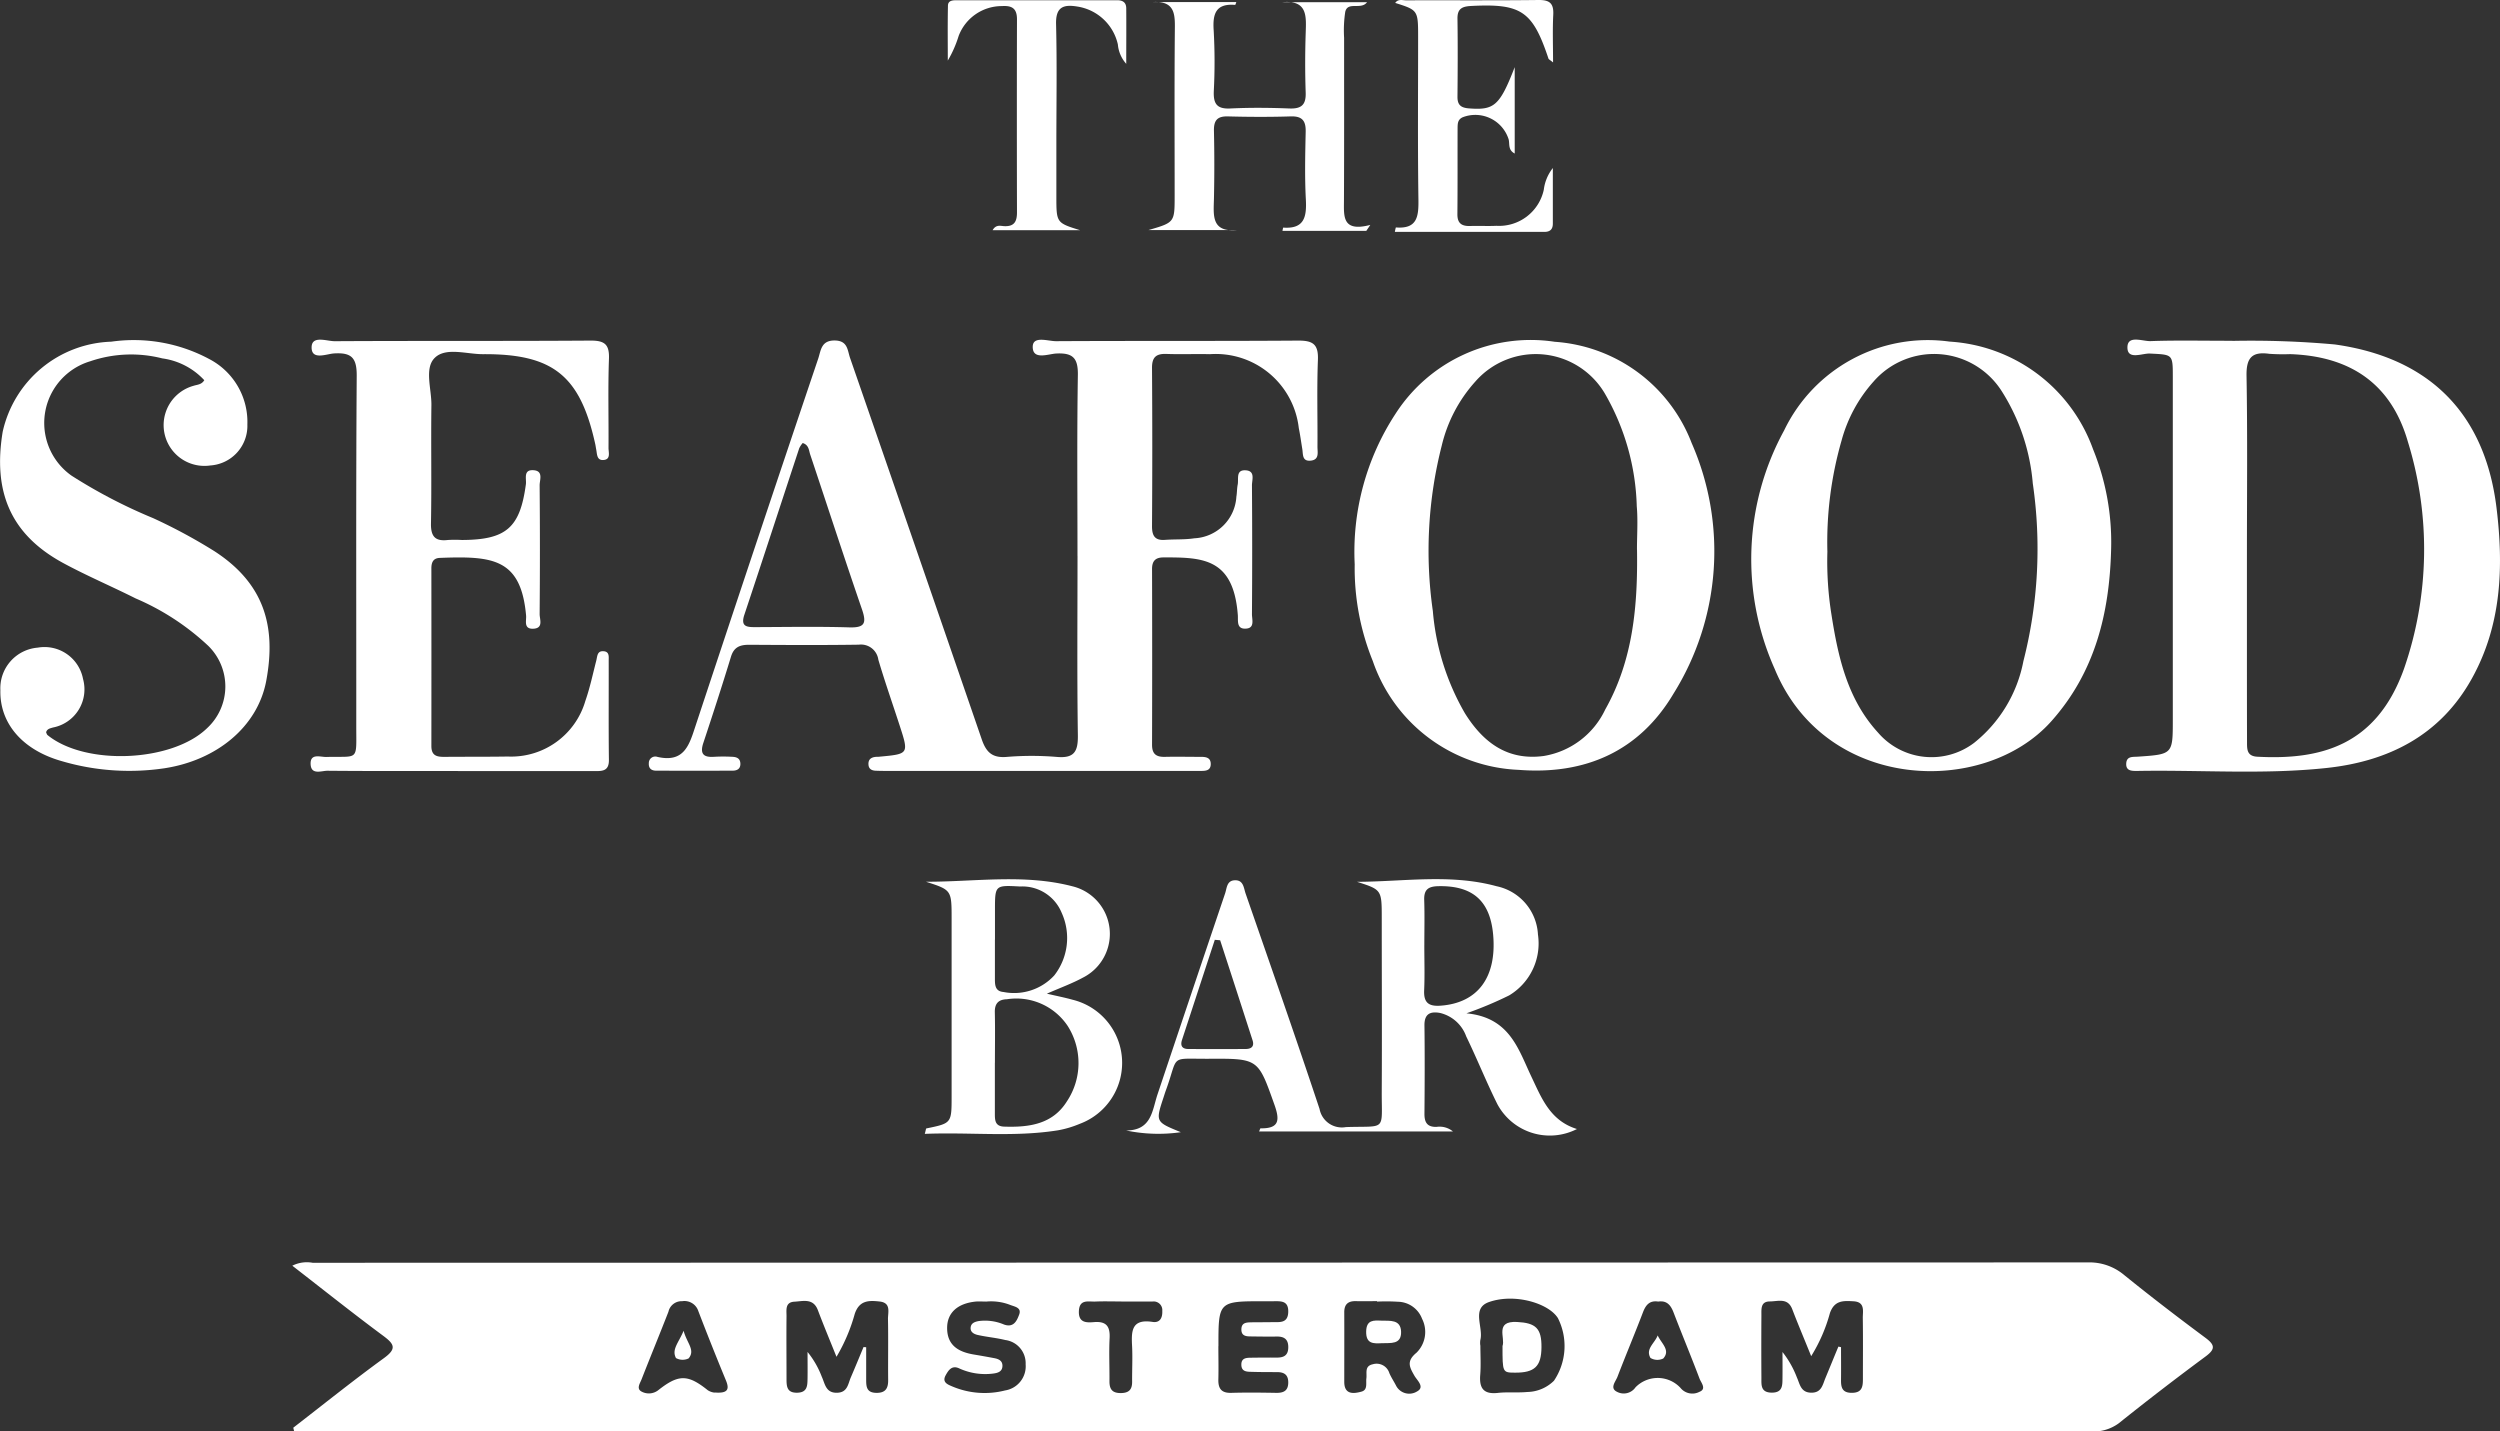 <svg id="Group_1064" data-name="Group 1064" xmlns="http://www.w3.org/2000/svg" xmlns:xlink="http://www.w3.org/1999/xlink" width="144.907" height="82.965" viewBox="0 0 144.907 82.965">
  <rect x="0" y="0" width="144.907" height="82.965" fill="#333333" stroke="none"/>
  <defs>
    <clipPath id="clip-path">
      <rect id="Rectangle_1617" data-name="Rectangle 1617" width="144.907" height="82.965" fill="#fff"/>
    </clipPath>
  </defs>
  <g id="Group_1063" data-name="Group 1063" clip-path="url(#clip-path)">
    <path id="Path_4639" data-name="Path 4639" d="M84.019,372.17c1.745-1.348,3.464-2.731,5.247-4.027.739-.537.63-.8-.027-1.289-1.769-1.311-3.491-2.685-5.28-4.071a1.869,1.869,0,0,1,1.178-.17l102.894-.021a3.124,3.124,0,0,1,2.109.732c1.541,1.248,3.116,2.454,4.708,3.637.564.419.584.66,0,1.09q-2.553,1.889-5.034,3.874a2.489,2.489,0,0,1-1.7.459q-14.324-.008-28.649,0h-75.4l-.05-.21m33.048-4.677.159.012v1.91c0,.406.046.723.581.734s.7-.256.693-.742c-.011-1.177.013-2.354-.01-3.53-.008-.393.2-.948-.487-1.023-.619-.068-1.172-.077-1.439.716a10.164,10.164,0,0,1-1.059,2.489c-.388-.968-.749-1.828-1.077-2.7-.269-.715-.858-.521-1.365-.494-.552.03-.45.5-.454.845-.012,1.21,0,2.421,0,3.631,0,.431.019.812.619.8s.592-.424.6-.834c.007-.51,0-1.02,0-1.53a5.252,5.252,0,0,1,.826,1.44c.186.4.224.946.888.926.609-.018.63-.512.795-.893.252-.584.493-1.174.738-1.761m56.5-.022.156.033c0,.621.008,1.243,0,1.864-.007.447.046.788.635.783s.634-.362.633-.8c0-1.176.012-2.352-.006-3.528-.006-.4.152-.939-.541-.978-.582-.033-1.1-.066-1.364.681a9.359,9.359,0,0,1-1.087,2.5c-.4-.994-.766-1.856-1.1-2.728-.261-.673-.823-.446-1.292-.444-.553,0-.49.451-.493.812q-.012,1.815,0,3.629c0,.4-.044.83.576.845.676.016.641-.444.646-.887.006-.489,0-.978,0-1.468a5.573,5.573,0,0,1,.837,1.48c.172.377.215.865.82.878s.669-.455.831-.847c.254-.609.5-1.22.755-1.83m-26.742-2.605v-.024c-.4,0-.807.011-1.21,0-.454-.016-.694.167-.692.643.005,1.345,0,2.689,0,4.034,0,.736.514.7.989.57.386-.1.255-.489.293-.773.041-.308-.12-.711.37-.815a.773.773,0,0,1,.962.513c.106.246.257.472.381.71a.856.856,0,0,0,1.219.355c.478-.256.009-.641-.145-.91-.286-.5-.482-.846.119-1.339a1.686,1.686,0,0,0,.321-1.967,1.524,1.524,0,0,0-1.4-.986,10.911,10.911,0,0,0-1.208-.008m5.989,2.539c0,.571.037,1.145-.009,1.713-.062.775.2,1.131,1.023,1.04.565-.063,1.143,0,1.711-.054a2.253,2.253,0,0,0,1.541-.653,3.6,3.6,0,0,0,.229-3.626c-.542-.87-2.517-1.456-4-.932-1.039.369-.3,1.469-.5,2.211a1.184,1.184,0,0,0,0,.3m-15.182.04c0,.637.016,1.274,0,1.911-.018.533.157.815.743.8.871-.026,1.743-.015,2.614,0,.441.006.7-.131.694-.626-.009-.446-.263-.575-.649-.577-.5,0-1.006,0-1.508-.016-.275-.006-.555-.025-.562-.408s.269-.407.549-.41c.5-.006,1.006-.011,1.508-.007.386,0,.646-.113.662-.56.017-.476-.208-.667-.665-.66-.5.008-1.006,0-1.508-.007-.282,0-.552-.031-.544-.417s.294-.394.566-.4c.4-.01.8,0,1.207-.011s.923.1.943-.587-.453-.623-.9-.624h-.5c-2.648,0-2.648,0-2.646,2.607m-13.471-2.588c-.2,0-.4-.017-.6,0-1.056.106-1.658.656-1.655,1.534,0,1.011.664,1.385,1.54,1.534q.6.1,1.188.211c.244.045.471.141.478.427.008.352-.267.435-.543.467a3.612,3.612,0,0,1-1.962-.3c-.427-.2-.624.107-.786.4-.225.409.121.535.391.649a4.8,4.8,0,0,0,3.053.229,1.417,1.417,0,0,0,1.192-1.516,1.357,1.357,0,0,0-1.184-1.407c-.519-.129-1.058-.173-1.581-.29-.222-.049-.469-.167-.418-.469.039-.23.253-.3.452-.338a2.807,2.807,0,0,1,1.479.2c.564.2.745-.228.877-.576.157-.416-.279-.462-.533-.566a3.047,3.047,0,0,0-1.383-.188m-15.736,5.269c.752.061.876-.169.655-.7q-.826-2-1.6-4.019a.844.844,0,0,0-.933-.573.783.783,0,0,0-.8.613c-.511,1.312-1.048,2.613-1.56,3.924-.089.228-.319.543.016.708a.883.883,0,0,0,.952-.085c1.176-.931,1.717-.927,2.872,0a.915.915,0,0,0,.391.14m54.7-5.278c-.491-.075-.718.186-.883.619-.478,1.254-1,2.491-1.48,3.743-.106.277-.464.655-.026.868a.828.828,0,0,0,1.072-.26,1.8,1.8,0,0,1,2.61.036.883.883,0,0,0,1.091.228c.438-.167.1-.531.011-.767-.486-1.286-1.015-2.556-1.508-3.84-.163-.425-.392-.7-.886-.627m-31.122,0v-.006c-.5,0-1.005-.017-1.506.005-.4.018-.921-.157-.953.553-.03.679.433.676.872.639.711-.06.945.241.909.929-.044.834,0,1.673-.009,2.51,0,.451.166.673.647.673s.671-.2.667-.661c-.006-.669.03-1.34,0-2.008-.044-.862-.083-1.653,1.185-1.455.422.066.581-.233.563-.636a.5.5,0,0,0-.563-.546h-1.808" transform="translate(-67.016 -289.419)" fill="#fff"/>
    <path id="Path_4640" data-name="Path 4640" d="M211.2,110.125c0-3.5-.034-6.994.022-10.489.016-.98-.281-1.3-1.251-1.251-.465.024-1.372.4-1.365-.392.005-.652.882-.321,1.354-.323,4.673-.027,9.347,0,14.02-.034.868-.007,1.192.211,1.156,1.12-.066,1.679-.013,3.362-.026,5.043,0,.308.119.738-.382.794-.527.059-.443-.378-.5-.69-.067-.4-.119-.8-.2-1.193a4.845,4.845,0,0,0-5.15-4.287c-.84-.02-1.682.017-2.521-.014-.6-.021-.841.19-.837.812q.031,4.589,0,9.179c0,.541.161.829.745.787s1.148-.006,1.709-.092a2.563,2.563,0,0,0,2.436-2.413c.04-.231.031-.472.077-.7.065-.324-.125-.86.456-.828s.368.557.37.877q.027,3.732,0,7.464c0,.321.191.844-.409.837-.493,0-.387-.48-.41-.782-.249-3.309-2.031-3.353-4.312-3.346-.456,0-.661.2-.66.673q.015,5.094,0,10.187c0,.531.236.709.733.7.706-.017,1.412,0,2.118,0,.281,0,.558.048.551.427s-.309.387-.577.388c-1.546,0-3.093,0-4.64,0H200.292c-.269,0-.538,0-.807-.013-.216-.014-.386-.1-.4-.359-.018-.3.158-.418.426-.443.067-.006.135,0,.2-.009,1.714-.158,1.716-.159,1.188-1.789-.414-1.278-.862-2.547-1.242-3.835a1.015,1.015,0,0,0-1.132-.87c-2.118.032-4.236.02-6.354.006-.529,0-.882.125-1.055.691-.51,1.671-1.05,3.333-1.6,4.99-.218.653.012.86.646.811a9.388,9.388,0,0,1,1.008,0c.252.008.475.076.49.385s-.183.419-.446.42q-2.219.008-4.438,0c-.27,0-.444-.13-.422-.438a.375.375,0,0,1,.5-.36c1.581.362,1.855-.734,2.228-1.863q3.512-10.621,7.089-21.22c.161-.479.167-1.065.966-1.053.753.012.728.567.881,1.01q3.827,11.047,7.63,22.1c.257.751.606,1.094,1.438,1.028a17.614,17.614,0,0,1,2.922,0c1.015.089,1.228-.325,1.214-1.263-.051-3.462-.02-6.926-.02-10.389m-15.93-6.542a1.363,1.363,0,0,0-.2.3c-1.062,3.217-2.109,6.438-3.181,9.652-.232.7.151.72.649.718,1.813-.006,3.627-.04,5.438.015.908.027,1-.257.729-1.05-1.026-2.981-2-5.981-3-8.971-.08-.238-.071-.552-.439-.667" transform="translate(-148.746 -77.894)" fill="#fff"/>
    <path id="Path_4641" data-name="Path 4641" d="M616.84,97.641a53.891,53.891,0,0,1,5.943.207c5.477.768,8.7,3.994,9.37,9.469.419,3.43.293,6.8-1.432,9.9-1.82,3.276-4.812,4.791-8.405,5.178-3.65.394-7.322.107-10.984.172-.3,0-.663.017-.642-.427s.387-.377.685-.4c2.015-.138,2.015-.139,2.015-2.145V99.729c0-1.328-.006-1.287-1.323-1.354-.455-.023-1.324.4-1.307-.376.016-.709.877-.328,1.346-.345,1.477-.053,2.957-.019,4.734-.019m.846,12.4v6.247q0,2.317.006,4.634c0,.413,0,.8.606.828,3.6.191,6.883-.6,8.49-5.089a21.132,21.132,0,0,0,.224-13.18c-.962-3.344-3.326-4.948-6.82-5.066a11.682,11.682,0,0,1-1.208-.019c-1-.14-1.339.227-1.321,1.268.061,3.458.023,6.918.023,10.377" transform="translate(-487.448 -77.882)" fill="#fff"/>
    <path id="Path_4642" data-name="Path 4642" d="M389.08,110.8a14.616,14.616,0,0,1,2.362-8.737,9.313,9.313,0,0,1,9.233-4.178,9.168,9.168,0,0,1,7.936,5.872,15.6,15.6,0,0,1-1.05,14.519c-1.984,3.346-5.124,4.722-8.978,4.421a9.342,9.342,0,0,1-8.456-6.31,14.3,14.3,0,0,1-1.048-5.586m16.361-.873c0-.84.062-1.685-.012-2.519a13.765,13.765,0,0,0-1.85-6.526,4.649,4.649,0,0,0-7.5-.7,8.456,8.456,0,0,0-1.951,3.71,24.669,24.669,0,0,0-.518,9.6,14.172,14.172,0,0,0,1.854,5.916c1.049,1.685,2.457,2.768,4.574,2.484A4.8,4.8,0,0,0,403.6,119.2c1.626-2.878,1.891-6.053,1.843-9.271" transform="translate(-310.557 -78.074)" fill="#fff"/>
    <path id="Path_4643" data-name="Path 4643" d="M523.872,109.972c-.094,3.687-.932,7.111-3.469,9.954-3.907,4.377-13.09,4.094-16.029-3.033a15.567,15.567,0,0,1,.544-13.826,9.235,9.235,0,0,1,9.588-5.151,9.449,9.449,0,0,1,8.32,6.24,14.312,14.312,0,0,1,1.046,5.816m-16.446.139a19.523,19.523,0,0,0,.238,3.639c.388,2.474.929,4.9,2.7,6.832a4.087,4.087,0,0,0,5.564.594,7.967,7.967,0,0,0,2.859-4.735,26.282,26.282,0,0,0,.545-10.305,11.792,11.792,0,0,0-1.775-5.306,4.646,4.646,0,0,0-7.453-.6,8.4,8.4,0,0,0-1.857,3.425,21.314,21.314,0,0,0-.82,6.456" transform="translate(-401.506 -78.116)" fill="#fff"/>
    <path id="Path_4644" data-name="Path 4644" d="M97.75,122.553c-2.522,0-5.044.011-7.566-.013-.343,0-.933.259-.97-.368-.039-.668.57-.422.91-.431,1.915-.054,1.733.288,1.735-1.821.006-6.759-.021-13.519.026-20.277.007-1.045-.307-1.354-1.314-1.292-.435.027-1.316.416-1.3-.362.013-.7.874-.345,1.338-.347,4.943-.029,9.886,0,14.83-.035.846-.006,1.1.243,1.066,1.079-.061,1.713-.012,3.429-.025,5.144,0,.266.15.689-.328.7-.357.006-.333-.356-.385-.61-.02-.1-.031-.2-.053-.3-.871-3.973-2.436-5.249-6.5-5.226-.96.006-2.173-.425-2.814.222-.6.6-.175,1.8-.186,2.727-.03,2.286.018,4.574-.025,6.86-.014.761.245,1.051.987.961a6.976,6.976,0,0,1,.806,0c2.576-.01,3.371-.711,3.709-3.23.042-.311-.168-.861.446-.814.586.044.348.568.351.879q.032,3.732,0,7.465c0,.3.24.826-.384.844-.551.016-.379-.463-.4-.75-.292-3.333-1.941-3.472-5-3.356-.392.015-.492.267-.491.615q.005,5.145,0,10.29c0,.591.351.632.793.628,1.21-.011,2.421,0,3.632-.02a4.479,4.479,0,0,0,4.5-3.224c.266-.758.431-1.552.632-2.332.066-.256.047-.584.437-.546.336.032.283.328.284.55.006,1.917-.012,3.834.012,5.75.008.679-.42.646-.871.646H97.75" transform="translate(-71.209 -77.865)" fill="#fff"/>
    <path id="Path_4645" data-name="Path 4645" d="M11.841,100.151a4.063,4.063,0,0,0-2.435-1.265,7.327,7.327,0,0,0-4.178.168,3.734,3.734,0,0,0-1.086,6.626,30.129,30.129,0,0,0,4.732,2.465,31.224,31.224,0,0,1,3.547,1.912c2.894,1.871,3.6,4.362,3.012,7.513-.5,2.682-2.884,4.608-5.889,5.072a13.865,13.865,0,0,1-5.99-.419c-2.273-.651-3.577-2.2-3.532-4.1a2.361,2.361,0,0,1,2.164-2.471,2.273,2.273,0,0,1,2.627,1.816,2.251,2.251,0,0,1-1.747,2.814c-.159.05-.333.073-.394.275.024.049.039.127.086.165,2.2,1.786,7.211,1.567,9.243-.4a3.293,3.293,0,0,0,.059-4.785,14.439,14.439,0,0,0-4.2-2.739c-1.381-.694-2.807-1.3-4.166-2.033-3.138-1.69-4.1-4.212-3.538-7.628a6.666,6.666,0,0,1,6.292-5.219,9.254,9.254,0,0,1,5.669,1,4.109,4.109,0,0,1,2.221,3.8,2.3,2.3,0,0,1-2.142,2.374,2.364,2.364,0,0,1-.984-4.615c.212-.072.471-.059.632-.331" transform="translate(0 -78.113)" fill="#fff"/>
    <path id="Path_4646" data-name="Path 4646" d="M336.851,252.669c2.7-.011,5.414-.473,8.076.255a3.02,3.02,0,0,1,2.4,2.8,3.511,3.511,0,0,1-1.671,3.529,21.927,21.927,0,0,1-2.475,1.038c2.513.239,3.006,2.077,3.766,3.672.59,1.238,1.081,2.552,2.641,3.034a3.449,3.449,0,0,1-4.61-1.434c-.644-1.292-1.18-2.637-1.81-3.936a2.137,2.137,0,0,0-1.52-1.358c-.552-.1-.906.042-.9.716.022,1.715.015,3.43,0,5.145,0,.5.174.756.7.744a1.209,1.209,0,0,1,.952.265H331.163c.039-.086.063-.183.086-.182,1.1.019,1.12-.486.8-1.379-.943-2.646-.911-2.67-3.774-2.653-2.373.015-1.743-.279-2.519,1.843-.046.126-.085.255-.127.383-.473,1.432-.473,1.432,1,2.03a9.15,9.15,0,0,1-3.176-.1c1.487,0,1.511-1.159,1.823-2.092q1.952-5.832,3.921-11.659c.1-.3.091-.724.543-.75.522-.03.529.44.641.765,1.441,4.159,2.9,8.314,4.287,12.49a1.315,1.315,0,0,0,1.529,1.05c2.393-.079,2.063.293,2.076-2.112.018-3.329,0-6.659,0-9.988,0-1.657,0-1.657-1.433-2.117m3.9,3.677c0,.871.03,1.743-.009,2.612-.032.715.257.941.952.891,2.147-.155,3.262-1.633,3.048-4.1-.173-1.98-1.189-2.863-3.164-2.827-.6.011-.854.194-.833.808.029.87.007,1.742.007,2.613m-11.837-.286-.308-.026q-.952,2.9-1.9,5.8c-.111.337.006.527.362.529q1.659.01,3.319,0c.326,0,.524-.139.409-.5q-.934-2.9-1.879-5.8" transform="translate(-258.183 -201.556)" fill="#fff"/>
    <path id="Path_4647" data-name="Path 4647" d="M265.709,252.683c2.826.007,5.674-.466,8.474.262a2.839,2.839,0,0,1,.61,5.3c-.612.333-1.275.572-2.083.926.593.138,1.054.228,1.5.354a3.768,3.768,0,0,1,.407,7.19,5.947,5.947,0,0,1-1.251.374c-2.558.411-5.124.1-7.732.208.06-.212.066-.31.092-.315,1.463-.3,1.463-.3,1.463-1.866v-10.28c0-1.673,0-1.673-1.485-2.153m3.992,10.491V266.1c0,.384-.005.759.537.777,1.432.048,2.806-.128,3.639-1.465a4,4,0,0,0,.03-4.392,3.578,3.578,0,0,0-3.508-1.526c-.493.014-.714.251-.7.761.022.974.006,1.948.005,2.922m0-7.148v2.319c0,.357.035.69.5.726a3.16,3.16,0,0,0,2.941-.962,3.524,3.524,0,0,0,.427-3.631,2.461,2.461,0,0,0-2.407-1.522c-1.456-.079-1.456-.082-1.458,1.356v1.714" transform="translate(-212.031 -201.575)" fill="#fff"/>
    <path id="Path_4648" data-name="Path 4648" d="M342.47,13.829h-4.862a1.472,1.472,0,0,1,.04-.191c1.226.091,1.369-.621,1.315-1.624-.07-1.308-.038-2.622-.01-3.933.014-.64-.206-.91-.875-.888-1.209.038-2.422.033-3.631,0-.622-.016-.824.235-.811.834q.042,1.966,0,3.934c-.022.956-.17,1.954,1.329,1.821h-5.129c1.521-.441,1.522-.441,1.522-1.989,0-3.161-.017-6.322.01-9.483.008-.938.09-1.837-1.3-1.743h4.866c-.026.063-.052.165-.069.163-1.108-.092-1.311.5-1.245,1.469a32.637,32.637,0,0,1,.007,3.529c-.029.723.17,1.044.954,1.006,1.141-.056,2.287-.045,3.429,0,.7.026.967-.216.943-.922-.039-1.142-.037-2.287,0-3.429.03-.973.131-1.942-1.348-1.811h4.906c-.346.473-1.126-.07-1.266.567a7.164,7.164,0,0,0-.065,1.5c0,3.127.007,6.255-.008,9.382,0,.926-.142,1.9,1.528,1.461l-.231.342" transform="translate(-263.272 -0.446)" fill="#fff"/>
    <path id="Path_4649" data-name="Path 4649" d="M400.674.168c.17-.246.425-.148.634-.149C403.864.01,406.42.032,408.975,0c.663-.008.892.206.858.863-.045.882-.011,1.767-.011,2.756-.176-.146-.25-.176-.267-.224C408.637.638,407.98.2,405.092.345c-.518.026-.82.137-.811.736.022,1.513.015,3.026,0,4.54,0,.471.209.627.668.662,1.457.111,1.776-.138,2.65-2.391V8.9c-.4-.211-.283-.555-.351-.82a2.027,2.027,0,0,0-2.66-1.285c-.281.126-.294.347-.3.577-.006,1.681.005,3.363-.011,5.044-.005.544.264.7.751.684s1.01.013,1.513-.011a2.653,2.653,0,0,0,2.743-2.087,2.537,2.537,0,0,1,.525-1.263v3.218c0,.33-.154.484-.492.484h-8.665a2.322,2.322,0,0,1,.057-.258c1.246.1,1.324-.635,1.309-1.624C401.973,8.435,402,5.307,402,2.18c0-1.59,0-1.59-1.33-2.011" transform="translate(-319.802)" fill="#fff"/>
    <path id="Path_4650" data-name="Path 4650" d="M282.571,3.761a1.928,1.928,0,0,1-.491-1.129,2.85,2.85,0,0,0-2.366-2.2c-.823-.134-1.24.054-1.216,1.021.056,2.284.018,4.57.017,6.856v3.125c0,1.537,0,1.537,1.378,1.965h-5.075c.2-.348.464-.246.668-.236.593.031.747-.273.746-.8q-.014-5.6,0-11.191c0-.653-.314-.8-.88-.764a2.674,2.674,0,0,0-2.5,1.728,6.647,6.647,0,0,1-.63,1.43c0-1.062-.014-2.124.009-3.186.007-.313.3-.311.54-.311h9.276c.331,0,.516.142.518.467.009,1.025,0,2.05,0,3.225" transform="translate(-217.285 -0.055)" fill="#fff"/>
    <path id="Path_4651" data-name="Path 4651" d="M393.31,380.593c-.495.025-.941.055-.925-.682.015-.684.44-.641.884-.625.492.017,1.119-.083,1.14.645.022.754-.61.642-1.1.663" transform="translate(-313.198 -302.738)" fill="#fff"/>
    <path id="Path_4652" data-name="Path 4652" d="M431.513,381.08c.176-.469-.471-1.46.839-1.394,1.091.055,1.429.368,1.419,1.469s-.391,1.477-1.539,1.469c-.72-.005-.72-.005-.719-1.544" transform="translate(-344.423 -303.061)" fill="#fff"/>
    <path id="Path_4653" data-name="Path 4653" d="M194.267,382.227c.19.723.692,1.115.29,1.6a.792.792,0,0,1-.733-.019c-.265-.5.151-.882.442-1.581" transform="translate(-154.642 -305.091)" fill="#fff"/>
    <path id="Path_4654" data-name="Path 4654" d="M474.115,383.555c.212.466.759.856.322,1.339a.778.778,0,0,1-.739-.032c-.306-.527.253-.857.417-1.307" transform="translate(-378.031 -306.151)" fill="#fff"/>
  </g>
</svg>
